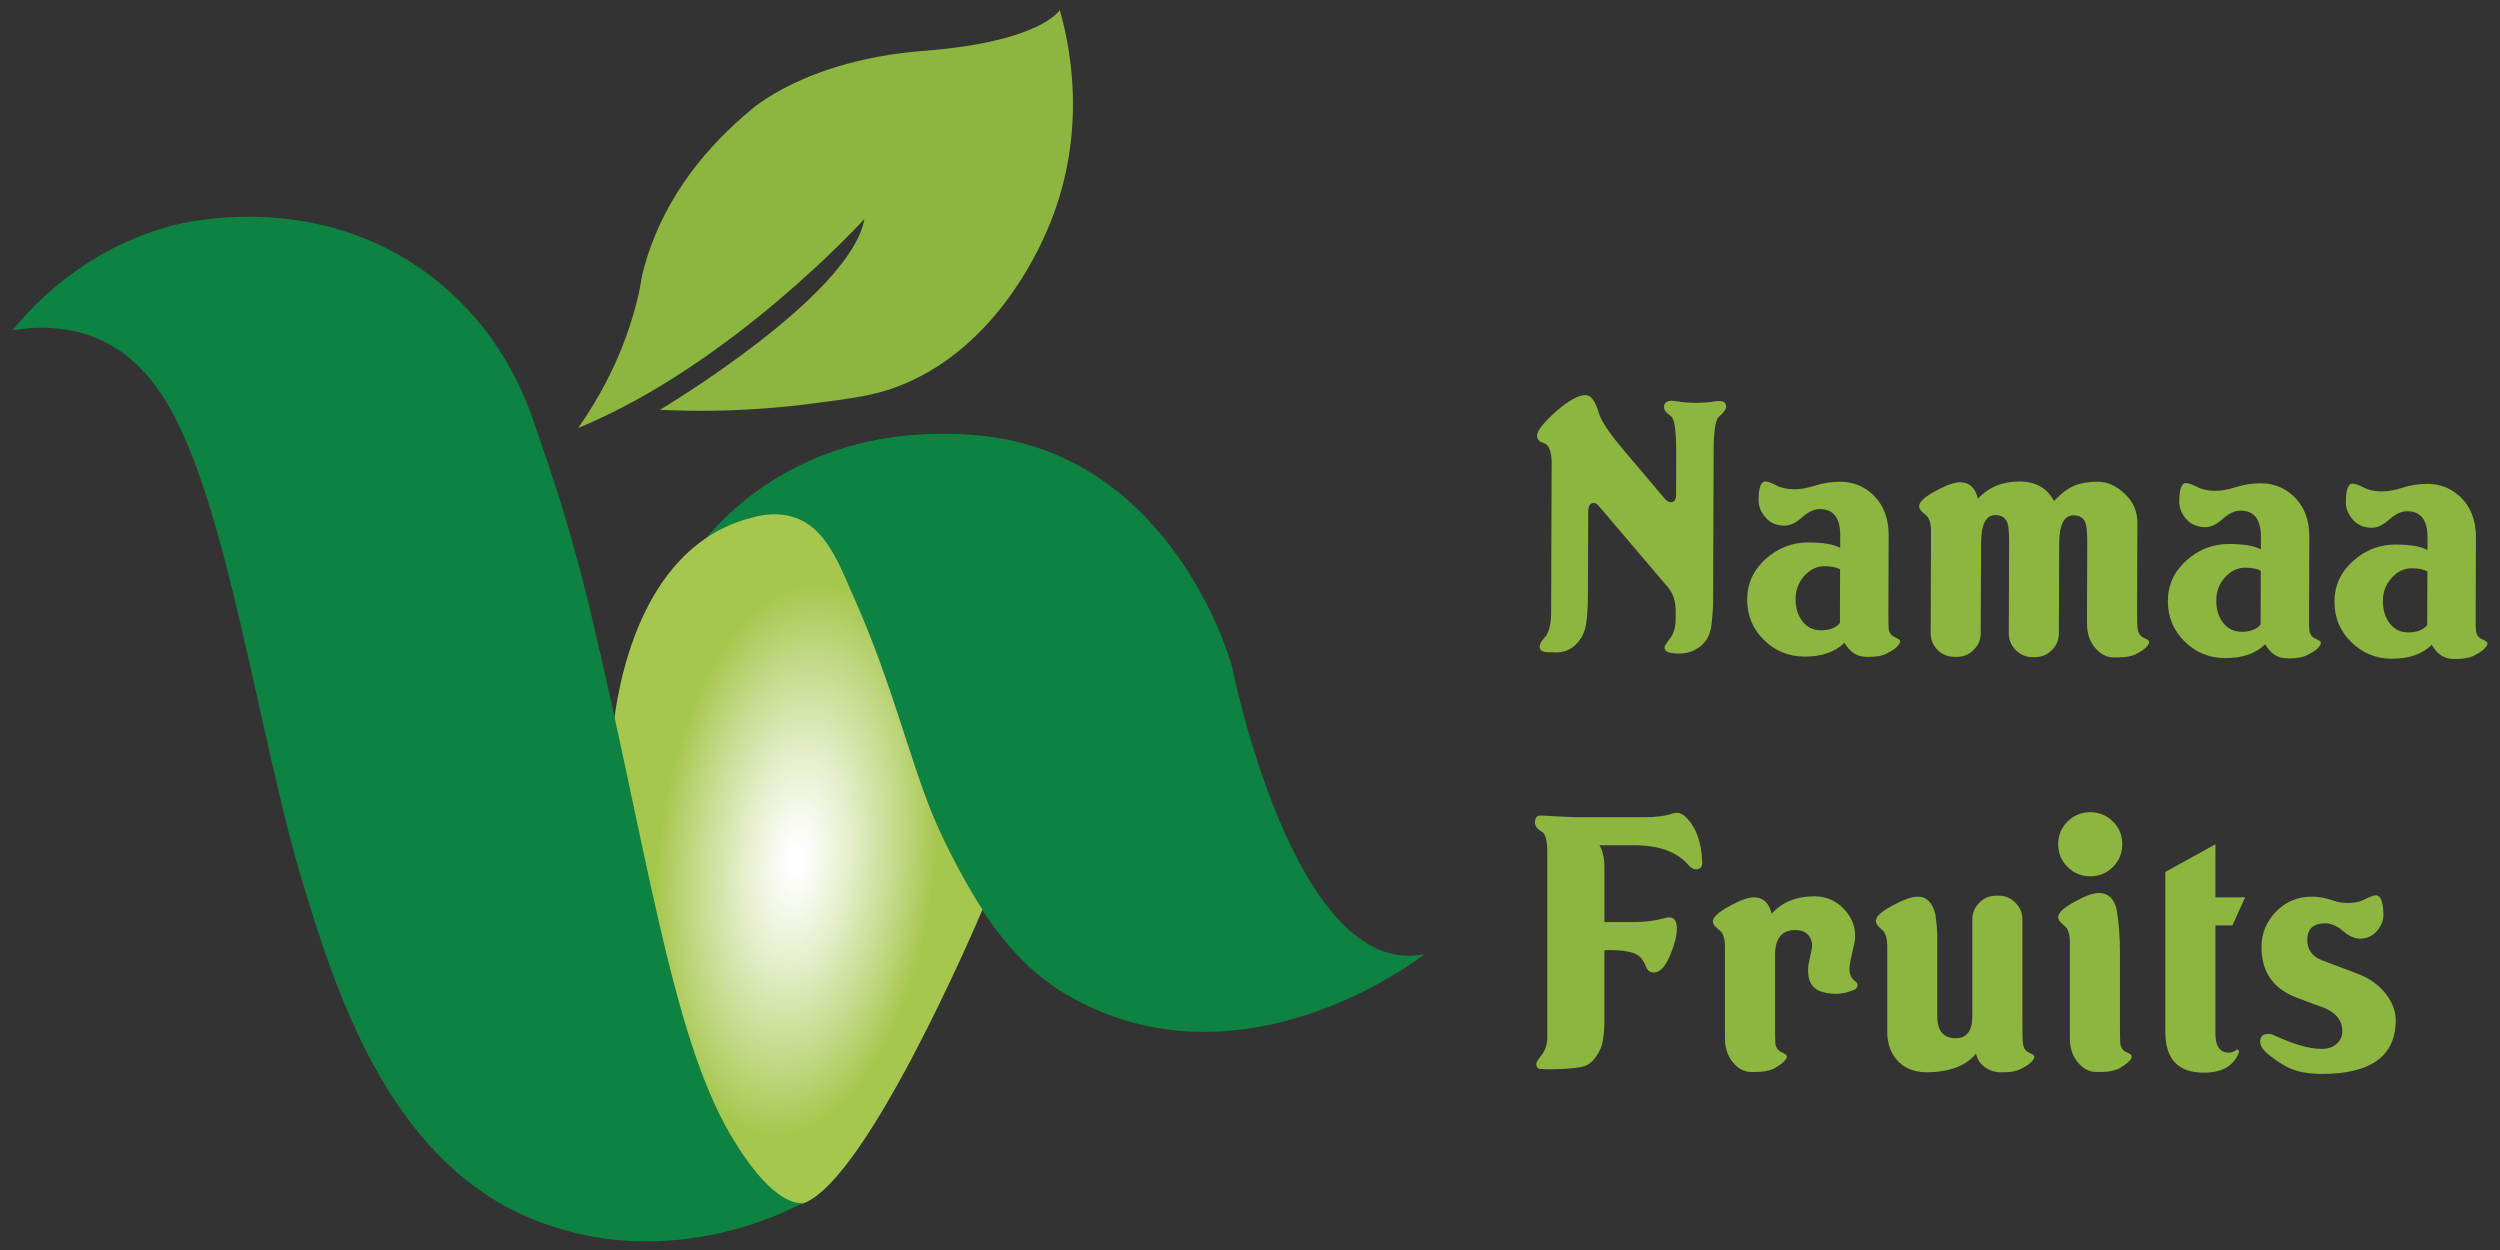 <?xml version="1.0" encoding="utf-8"?>
<!-- Generator: Adobe Illustrator 23.0.1, SVG Export Plug-In . SVG Version: 6.00 Build 0)  -->
<svg version="1.1" id="Layer_1" xmlns="http://www.w3.org/2000/svg" xmlns:xlink="http://www.w3.org/1999/xlink" x="0px" y="0px"
	 viewBox="0 0 1600 800" style="enable-background:new 0 0 1600 800;" xml:space="preserve">
<rect x="0" y="0" width="1600" height="800" fill="#333333" stroke="none"/>
<style type="text/css">
	.st0{fill:#8CB63F;}
	.st1{fill:#0D8241;}
	.st2{fill:url(#SVGID_1_);}
</style>
<g>
	<g>
		<g>
			<path class="st0" d="M1104.74,260.21c-0.01,1.71-1.58,3.92-4.72,6.61c-2.29,1.99-3.39,10.03-3.29,24.14l-0.34,96.16
				c0,1.14-0.31,5.06-0.9,11.75c-0.74,8.26-4.47,14.02-11.17,17.27c-4.28,2.12-9.34,2.67-15.18,1.66c-2.56-0.44-3.84-1.58-3.84-3.43
				c-0.14-0.71,1.01-2.59,3.44-5.64c2.43-3.05,3.66-7.21,3.68-12.48l0.02-4.91c0.02-6.41-1.61-11.54-4.89-15.4l-44.48-52.29
				c-0.99-1.16-1.98-1.74-2.97-1.75c-2.41-0.01-3.63,1.92-3.64,5.77l-0.19,52.47c-0.03,9.14-0.48,15.85-1.35,20.13
				c-0.87,4.85-3.03,8.95-6.46,12.29c-3.43,3.34-7.57,5.01-12.41,4.99c-4.27-0.02-6.98-0.17-8.12-0.46
				c-1.71-0.43-2.56-1.5-2.55-3.22c0-1.14,0.5-2.42,1.51-3.85c1.72-2.13,2.65-3.2,2.79-3.2c2-3.56,3.02-8.4,3.04-14.54l0.34-95.64
				c0.03-7.85-1.81-12.27-5.51-13.28c-2.56-0.72-3.84-2.22-3.83-4.51c0.01-1.85,1.3-4.27,3.87-7.26c3.57-4.12,7.72-8.03,12.43-11.72
				c6.14-4.68,11.07-7.02,14.77-7.01c3.42,0.01,6.25,3.87,8.51,11.57c1.4,4.85,6.37,12.35,14.88,22.49l26.81,31.72
				c1.51,1.86,2.97,2.79,4.36,2.79c2.22,0.01,3.33-1.62,3.34-4.9l0.09-25.64c0.05-14.24-0.96-22.3-3.03-24.16
				c-0.97-0.86-2.01-1.75-3.11-2.68c-1.11-0.93-1.66-2.11-1.65-3.53c0.01-3.27,2.44-4.55,7.28-3.82c8.68,1.46,17.3,1.49,25.86,0.09
				C1102.55,256.21,1104.75,257.36,1104.74,260.21z"/>
			<path class="st0" d="M1215.96,411.26c-1.01,2.42-3.86,4.76-8.57,7.02c-2.71,1.41-6.42,2.11-11.12,2.1l-1.92-0.01
				c-5.84-0.02-10.46-3.03-13.86-9.02c-6.15,5.96-14.64,8.92-25.46,8.88c-10.26-0.04-18.97-3.6-26.14-10.67
				c-7.17-7.08-10.73-15.74-10.7-26c0.04-10.11,3.98-18.72,11.85-25.81c7.86-7.09,16.99-10.62,27.39-10.59
				c9.54,0.03,16.31,1.2,20.29,3.49l0.03-7.91c0.04-11.25-4.29-16.9-12.97-16.93c-3.71-0.01-7.52,1.76-11.45,5.3
				c-3.93,3.55-7.68,5.32-11.24,5.3c-5.55-0.02-9.89-2.1-13.01-6.24c-2.41-3.14-3.61-6.49-3.6-10.06
				c0.03-7.98,1.47-11.96,4.32-11.95c1.56,0.01,3.91,0.84,7.04,2.48c3.13,1.65,6.97,2.48,11.53,2.5c3.99,0.01,8.51-0.79,13.58-2.41
				c5.06-1.62,10.37-2.42,15.93-2.4c7.98,0.03,14.87,2.76,20.7,8.2c6.82,6.44,10.2,15.14,10.16,26.11l-0.17,47.44
				c-0.03,7.12,0.03,11.25,0.17,12.4c0.28,2,1.19,3.57,2.76,4.71c1.14,0.57,2.27,1.15,3.41,1.72
				C1216.03,409.48,1216.39,410.27,1215.96,411.26z M1177.54,398.73v-0.21l0.12-34.19c-2.28-1.29-5.62-1.94-10.04-1.96
				c-4.84-0.02-9.12,2.03-12.84,6.15c-3.72,4.12-5.59,9.03-5.61,14.72c-0.02,5.84,1.46,10.66,4.43,14.44
				c2.98,3.79,6.89,5.69,11.73,5.7C1170.9,403.4,1174.96,401.85,1177.54,398.73z"/>
			<path class="st0" d="M1375.37,411.62c-1.01,2.42-3.94,4.83-8.79,7.23c-2.71,1.27-6.42,1.9-11.12,1.88l-2.99-0.01
				c-4.27-0.02-8.15-2.06-11.63-6.13c-3.48-4.07-5.2-9.31-5.18-15.72l0.18-51.07c0.02-6.41-0.32-10.69-1.02-12.83
				c-1.13-3.42-3.69-5.14-7.68-5.15c-6.13-0.02-9.21,5.95-9.25,17.92l-0.21,57.7c-0.02,4.13-1.52,7.69-4.53,10.67
				c-3,2.98-6.57,4.46-10.7,4.45l-1.71,0c-4.13-0.02-7.69-1.52-10.67-4.53c-2.98-3-4.46-6.57-4.45-10.7l0.21-57.7
				c0.02-6.41-0.32-10.69-1.02-12.83c-1.27-3.42-3.83-5.14-7.68-5.15c-6.13-0.02-9.21,5.95-9.25,17.92l-0.21,57.7
				c-0.02,4.14-1.52,7.69-4.53,10.67c-3,2.98-6.57,4.46-10.7,4.45l-1.71-0.01c-4.27-0.01-7.87-1.52-10.77-4.53
				c-2.91-3-4.36-6.57-4.34-10.7l0.24-65.6c0.01-3.42-0.62-6.2-1.89-8.34c-0.28-0.57-1.31-1.57-3.09-3
				c-1.78-1.43-2.66-2.86-2.65-4.28c0.01-2.7,3.58-5.97,10.72-9.79c6.71-3.68,11.91-5.51,15.62-5.5c5.84,0.02,9.6,3.53,11.29,10.51
				c6.86-7.38,15.85-11.05,26.96-11.01c9.97,0.04,17.22,4.19,21.75,12.47c4.43-4.69,8.68-7.91,12.75-9.68
				c4.07-1.77,9.23-2.64,15.5-2.62c5.98,0.02,11.67,2.61,17.07,7.75c5.39,5.15,8.08,11.35,8.05,18.62l-0.2,55.56
				c-0.03,7.12,0.1,11.26,0.39,12.39c0.27,2.14,1.19,3.78,2.76,4.93c1.14,0.57,2.24,1.15,3.31,1.72
				C1375.27,409.84,1375.65,410.62,1375.37,411.62z"/>
			<path class="st0" d="M1485.2,412.23c-1.01,2.42-3.86,4.76-8.57,7.02c-2.71,1.41-6.42,2.12-11.12,2.1l-1.92-0.01
				c-5.84-0.02-10.46-3.03-13.86-9.02c-6.15,5.96-14.64,8.92-25.46,8.89c-10.26-0.04-18.97-3.6-26.14-10.67
				c-7.17-7.08-10.73-15.75-10.7-26c0.04-10.11,3.98-18.72,11.85-25.81c7.86-7.09,16.99-10.62,27.39-10.59
				c9.54,0.03,16.31,1.2,20.29,3.49l0.03-7.91c0.04-11.25-4.29-16.9-12.97-16.93c-3.71-0.01-7.52,1.76-11.45,5.3
				c-3.93,3.55-7.68,5.32-11.24,5.3c-5.55-0.02-9.89-2.1-13.01-6.24c-2.41-3.14-3.61-6.49-3.6-10.06
				c0.03-7.98,1.47-11.96,4.32-11.95c1.56,0.01,3.91,0.84,7.04,2.48c3.13,1.65,6.97,2.48,11.53,2.5c3.99,0.02,8.51-0.79,13.58-2.41
				c5.06-1.62,10.37-2.42,15.93-2.4c7.98,0.03,14.87,2.76,20.7,8.2c6.82,6.44,10.2,15.14,10.16,26.11l-0.17,47.44
				c-0.03,7.12,0.03,11.25,0.17,12.39c0.28,2,1.19,3.57,2.76,4.71c1.14,0.57,2.27,1.15,3.41,1.72
				C1485.27,410.45,1485.63,411.23,1485.2,412.23z M1446.78,399.69v-0.21l0.12-34.19c-2.28-1.29-5.62-1.94-10.04-1.96
				c-4.84-0.02-9.12,2.03-12.84,6.15c-3.72,4.12-5.59,9.03-5.61,14.72c-0.02,5.84,1.46,10.66,4.43,14.44
				c2.98,3.79,6.89,5.69,11.73,5.71C1440.14,404.37,1444.2,402.82,1446.78,399.69z"/>
			<path class="st0" d="M1591.82,412.61c-1.01,2.42-3.86,4.76-8.57,7.02c-2.71,1.41-6.42,2.11-11.12,2.1l-1.92,0
				c-5.84-0.02-10.46-3.03-13.86-9.03c-6.15,5.96-14.64,8.92-25.46,8.88c-10.26-0.04-18.97-3.59-26.14-10.67
				c-7.17-7.08-10.73-15.75-10.7-26c0.04-10.11,3.98-18.72,11.85-25.81c7.86-7.09,16.99-10.62,27.39-10.59
				c9.54,0.03,16.31,1.2,20.29,3.49l0.03-7.91c0.04-11.25-4.29-16.9-12.97-16.93c-3.71-0.01-7.52,1.76-11.45,5.3
				c-3.93,3.55-7.68,5.31-11.24,5.3c-5.55-0.02-9.89-2.1-13.01-6.24c-2.41-3.14-3.61-6.49-3.6-10.06
				c0.03-7.98,1.46-11.96,4.32-11.95c1.56,0.01,3.91,0.84,7.04,2.48c3.13,1.65,6.97,2.48,11.53,2.5c3.99,0.01,8.51-0.79,13.58-2.41
				c5.06-1.62,10.37-2.42,15.93-2.4c7.98,0.03,14.87,2.76,20.7,8.19c6.82,6.44,10.2,15.14,10.16,26.11l-0.17,47.44
				c-0.03,7.12,0.03,11.26,0.17,12.39c0.28,2,1.19,3.57,2.76,4.71c1.14,0.58,2.27,1.15,3.41,1.72
				C1591.9,410.83,1592.25,411.62,1591.82,412.61z M1553.41,400.08v-0.21l0.12-34.19c-2.28-1.29-5.62-1.94-10.04-1.96
				c-4.84-0.02-9.12,2.03-12.84,6.15c-3.72,4.12-5.59,9.03-5.61,14.72c-0.02,5.84,1.46,10.66,4.43,14.44
				c2.98,3.79,6.89,5.69,11.73,5.71C1546.76,404.75,1550.83,403.2,1553.41,400.08z"/>
		</g>
		<g>
			<path class="st0" d="M1089.44,551.43c0.14,3.28-1.14,4.92-3.85,4.92c-1.71,0-3.28-0.8-4.7-2.38c-7.27-8.67-18.88-13-34.83-13
				h-22.44c2.14,3.44,3.21,8.23,3.21,14.38v34.77h19.02c6.98,0,13.53-0.85,19.66-2.56c3.42-0.99,5.7-0.35,6.84,1.92
				c0.57,1.43,0.85,3.06,0.85,4.91c0,4.27-1.35,9.76-4.06,16.46c-3.28,7.69-6.77,11.54-10.47,11.54c-2.43,0-4.06-1.01-4.92-3.04
				c-1.57-4.05-3.49-6.79-5.77-8.24c-3.42-2.02-9.4-3.04-17.95-3.04h-3.21v45.43c0,3.86-0.29,7.75-0.85,11.68
				c-0.57,3.93-2.03,7.57-4.38,10.93c-2.35,3.36-4.95,5.47-7.8,6.32c-2.28,0.72-6.84,1.28-13.68,1.71c-6.56,0.28-10.9,0.28-13.04,0
				c-2.56,0.28-3.85-0.86-3.85-3.42c0-0.71,1.18-2.6,3.53-5.66c2.35-3.06,3.53-6.87,3.53-11.43V545.45c0-7.55-1.21-11.97-3.63-13.25
				c-2.85-1.56-4.27-3.49-4.27-5.77c0-3.27,1.42-4.77,4.27-4.49c1.42,0.14,8.4,0.5,20.94,1.07h44.87c7.41,0,13.39-0.78,17.95-2.35
				c2.99-0.99,5.7-0.35,8.12,1.92C1085.24,528.85,1088.87,538.47,1089.44,551.43z"/>
			<path class="st0" d="M1187.74,628.36c0.71,0.43,1.07,1.21,1.07,2.35c-0.14,1.14-0.72,2-1.71,2.56
				c-4.42,1.85-8.33,2.78-11.75,2.78c-4.84,0-8.83-0.78-11.97-2.35c-4.13-2.28-6.2-6.41-6.2-12.39c0-1.28,0.07-2.56,0.21-3.85
				l2.14-10.04c0.57-3.56-0.11-6.48-2.03-8.76c-1.92-2.28-4.74-3.42-8.44-3.42c-8.69,0-13.04,5.34-13.04,16.03v44.23
				c0,6.98,0.07,11.11,0.21,12.39c0.28,2.14,1.21,3.78,2.78,4.92c1.14,0.57,2.24,1.14,3.31,1.71c1.07,0.57,1.46,1.35,1.17,2.35
				c-0.85,2.14-3.71,4.56-8.55,7.27c-3.13,1.28-6.84,1.92-11.11,1.92h-2.99c-4.42,0-8.34-2.03-11.75-6.09
				c-3.42-4.06-5.13-9.3-5.13-15.71v-58.98c0-3.27-0.64-6.05-1.92-8.33c-0.29-0.43-1.43-1.5-3.42-3.21
				c-1.57-1.28-2.35-2.64-2.35-4.06c0-2.7,3.56-5.98,10.68-9.83c6.69-3.7,11.89-5.56,15.6-5.56c5.84,0,9.61,3.49,11.32,10.47
				c6.69-7.41,15.81-11.11,27.35-11.11c7.26,0,13.43,2.57,18.48,7.69c5.05,5.13,7.59,10.97,7.59,17.52c0,1.14-0.07,2.28-0.21,3.42
				l-1.71,7.69c-0.72,2.99-1.21,5.49-1.5,7.48C1183.04,622.3,1184.32,625.94,1187.74,628.36z"/>
			<path class="st0" d="M1301.85,677.08c-1,2.43-3.85,4.77-8.55,7.05c-2.71,1.42-6.41,2.14-11.11,2.14h-1.92
				c-3.28,0-6.34-0.93-9.19-2.78c-3.42-2.14-5.55-5.2-6.41-9.19c-6.41,7.83-16.88,11.82-31.41,11.97c-8.41,0-14.89-2.72-19.45-8.14
				c-3.99-4.71-5.98-10.77-5.98-18.2v-13.7v-41.32c0-3.28-0.64-6.07-1.92-8.35c-0.29-0.43-1.36-1.5-3.21-3.21
				c-1.43-1.28-2.14-2.64-2.14-4.07c0-2.71,3.63-6,10.9-9.85c6.84-3.71,12.11-5.57,15.81-5.57c5.7,0,9.47,3.71,11.32,11.11
				c0.86,6.13,1.28,10.83,1.28,14.1v51.28c0,9.4,3.92,14.1,11.75,14.1c7.12,0,10.68-4.7,10.68-14.1V588.4
				c0-4.13,1.5-7.69,4.49-10.68c2.99-2.99,6.55-4.49,10.68-4.49h1.71c4.13,0,7.69,1.5,10.68,4.49c2.99,2.99,4.49,6.55,4.49,10.68
				v66.03c0,7.12,0.07,11.32,0.21,12.61c0.28,2.85,1.21,4.84,2.78,5.98c1.14,0.57,2.24,1.14,3.31,1.71
				C1301.74,675.3,1302.13,676.08,1301.85,677.08z"/>
			<path class="st0" d="M1358.26,540.32c0,5.7-2,10.54-5.98,14.53c-3.99,3.99-8.84,5.98-14.53,5.98c-5.7,0-10.54-1.99-14.53-5.98
				c-3.99-3.99-5.98-8.83-5.98-14.53c0-5.7,1.99-10.54,5.98-14.53c3.99-3.99,8.83-5.98,14.53-5.98c5.7,0,10.54,2,14.53,5.98
				C1356.26,529.78,1358.26,534.62,1358.26,540.32z M1364.24,676.86c-0.85,2.14-3.71,4.56-8.55,7.27
				c-3.13,1.28-6.84,1.92-11.11,1.92h-2.99c-4.42,0-8.34-2.03-11.75-6.09c-3.42-4.06-5.13-9.3-5.13-15.71V602.5
				c0-3.27-0.62-6.05-1.87-8.33c-0.28-0.43-1.39-1.5-3.33-3.21c-1.52-1.28-2.28-2.64-2.28-4.06c0-2.7,3.54-5.98,10.63-9.83
				c6.66-3.7,11.83-5.56,15.52-5.56c5.81,0,9.56,3.49,11.26,10.47c1.42,8.12,2.13,17.6,2.13,28.42v45.09
				c0,6.98,0.07,11.11,0.21,12.39c0.28,2.14,1.21,3.78,2.78,4.92c1.14,0.57,2.24,1.14,3.31,1.71
				C1364.13,675.08,1364.52,675.87,1364.24,676.86z"/>
			<path class="st0" d="M1436.89,574.29l-8.12,17.95h-10.9v69.42c0,8,2.85,12,8.55,12c1.71,0,3.21-0.5,4.49-1.5
				c0.71-0.57,1.28-0.57,1.71,0c0.43,0.43,0.43,1.14,0,2.14c-3.56,8.26-11.04,12.32-22.44,12.18c-16.24,0-24.36-8.69-24.36-26.07
				V558.05l32.05-17.74v33.98H1436.89z"/>
			<path class="st0" d="M1533.26,652.9c0,22.96-15.81,34.43-47.44,34.43c-7.69,0-14.32-1.14-19.87-3.42
				c-3.71-1.56-8.12-4.34-13.25-8.33c-4.13-3.13-6.2-6.12-6.2-8.97c0-3.28,1.78-4.92,5.34-4.92c1.14,0,2.28,0.29,3.42,0.85
				c12.68,5.84,22.87,8.76,30.56,8.76c3.99,0,7.19-1.07,9.62-3.21c2.42-2.14,3.63-4.84,3.63-8.12c0-6.98-4.2-12.11-12.61-15.39
				c0,0.14-5.63-1.92-16.88-6.2c-14.82-5.7-22.23-16.45-22.23-32.27c0-8.69,3.1-16.24,9.3-22.65c6.2-6.41,13.92-9.62,23.19-9.62
				c4.13,0,8.9,0.93,14.32,2.78c2.42,0.85,5.2,1.28,8.34,1.28c3.85,0,7.05-0.57,9.62-1.71c4.27-2.14,7.05-3.21,8.33-3.21
				c3.27,0,4.92,4.35,4.92,13.03c0,2.85-1.14,5.84-3.42,8.97c-2.99,3.85-6.84,5.77-11.54,5.77c-3.42,0-7.05-1.64-10.9-4.91
				c-3.84-3.28-7.62-4.92-11.32-4.92c-7.69,0-11.54,3.54-11.54,10.63c0,6.1,3.08,10.42,9.23,12.97c3.98,1.44,11.6,4.31,22.84,8.61
				c7.54,2.85,13.52,7.06,17.93,12.62C1531.06,641.36,1533.26,647.06,1533.26,652.9z"/>
		</g>
	</g>
	<g>
		<path class="st0" d="M370.02,273.91c13.58-19.29,26.84-43.58,35.42-73.03c1.35-4.63,2.52-9.19,3.54-13.65
			c0.68-3.82,1.37-7.64,2.05-11.46c0.77-3.12,1.64-6.27,2.61-9.44c12.96-42.31,40.07-73.66,66.88-95.96c0,0,34.89-31.99,110.5-37.8
			S678.24,6.4,678.24,6.4c5.25,18.21,19.95,77.96-8.72,142.48c-5.35,12.04-33.65,75.73-95.96,98.86
			c-14.52,5.39-27.61,7.11-53.79,10.54c-40.32,5.29-74.06,5.14-97.41,4c0,0,122.13-72.69,130.85-122.13
			C553.21,140.15,468.88,233.2,370.02,273.91z"/>
		<path class="st1" d="M442.49,357.38c0,0,51.77-88.66,180.18-79.05c128.41,9.61,165.73,147.85,165.73,147.85
			s39.79,202.16,123.49,184.39c0,0-115.78,91.75-228.87,26.27S568.45,333.27,496.32,335.8c-72.13,2.54,0,0,0,0
			S479.11,323.33,442.49,357.38"/>
		
			<radialGradient id="SVGID_1_" cx="510.063" cy="550.156" r="177.411" gradientTransform="matrix(0.101 -0.995 0.497 0.051 184.738 1029.735)" gradientUnits="userSpaceOnUse">
			<stop  offset="0.029" style="stop-color:#FFFFFF"/>
			<stop  offset="0.153" style="stop-color:#F7FAF0"/>
			<stop  offset="0.391" style="stop-color:#E4EEC9"/>
			<stop  offset="0.716" style="stop-color:#C4DA8A"/>
			<stop  offset="1" style="stop-color:#A6C74E"/>
		</radialGradient>
		<path class="st2" d="M392.07,469.51c1.73-17.98,11.5-102.63,70.99-131.62c5.54-2.7,11.76-5.04,18.72-6.74
			c6.7-1.85,16.3-3.33,26.34-0.09c20.84,6.72,28.85,29.95,39.26,53.36c23.26,52.34,34.89,101.77,49.43,136.67
			c14.54,34.89,31.99,61.06,31.99,61.06s-78.51,186.1-119.22,189.01C468.88,774.05,393.77,586.59,392.07,469.51
			C390.37,352.42,392.07,469.51,392.07,469.51"/>
		<path class="st1" d="M8,211.39c12.59-15.44,46.02-52.11,101.77-66.88c8.73-2.31,92.91-23.28,165.74,31.99
			c44.62,33.85,61.31,78.34,66.88,95.96c17.61,48.94,28.45,89.53,34.89,116.31c35.98,149.45,51.71,271.97,90.14,337.3
			c29.08,49.43,46.52,43.62,46.52,43.62s-84.33,49.43-177.37,8.72C247.39,739.39,214.3,632.15,194.1,566.14
			c-28.19-92.09-48.12-242.86-87.23-308.22c-14.37-24.02-30.05-34.37-40.58-39.47C43.14,207.24,20.07,209.34,8,211.39z"/>
	</g>
</g>
</svg>

